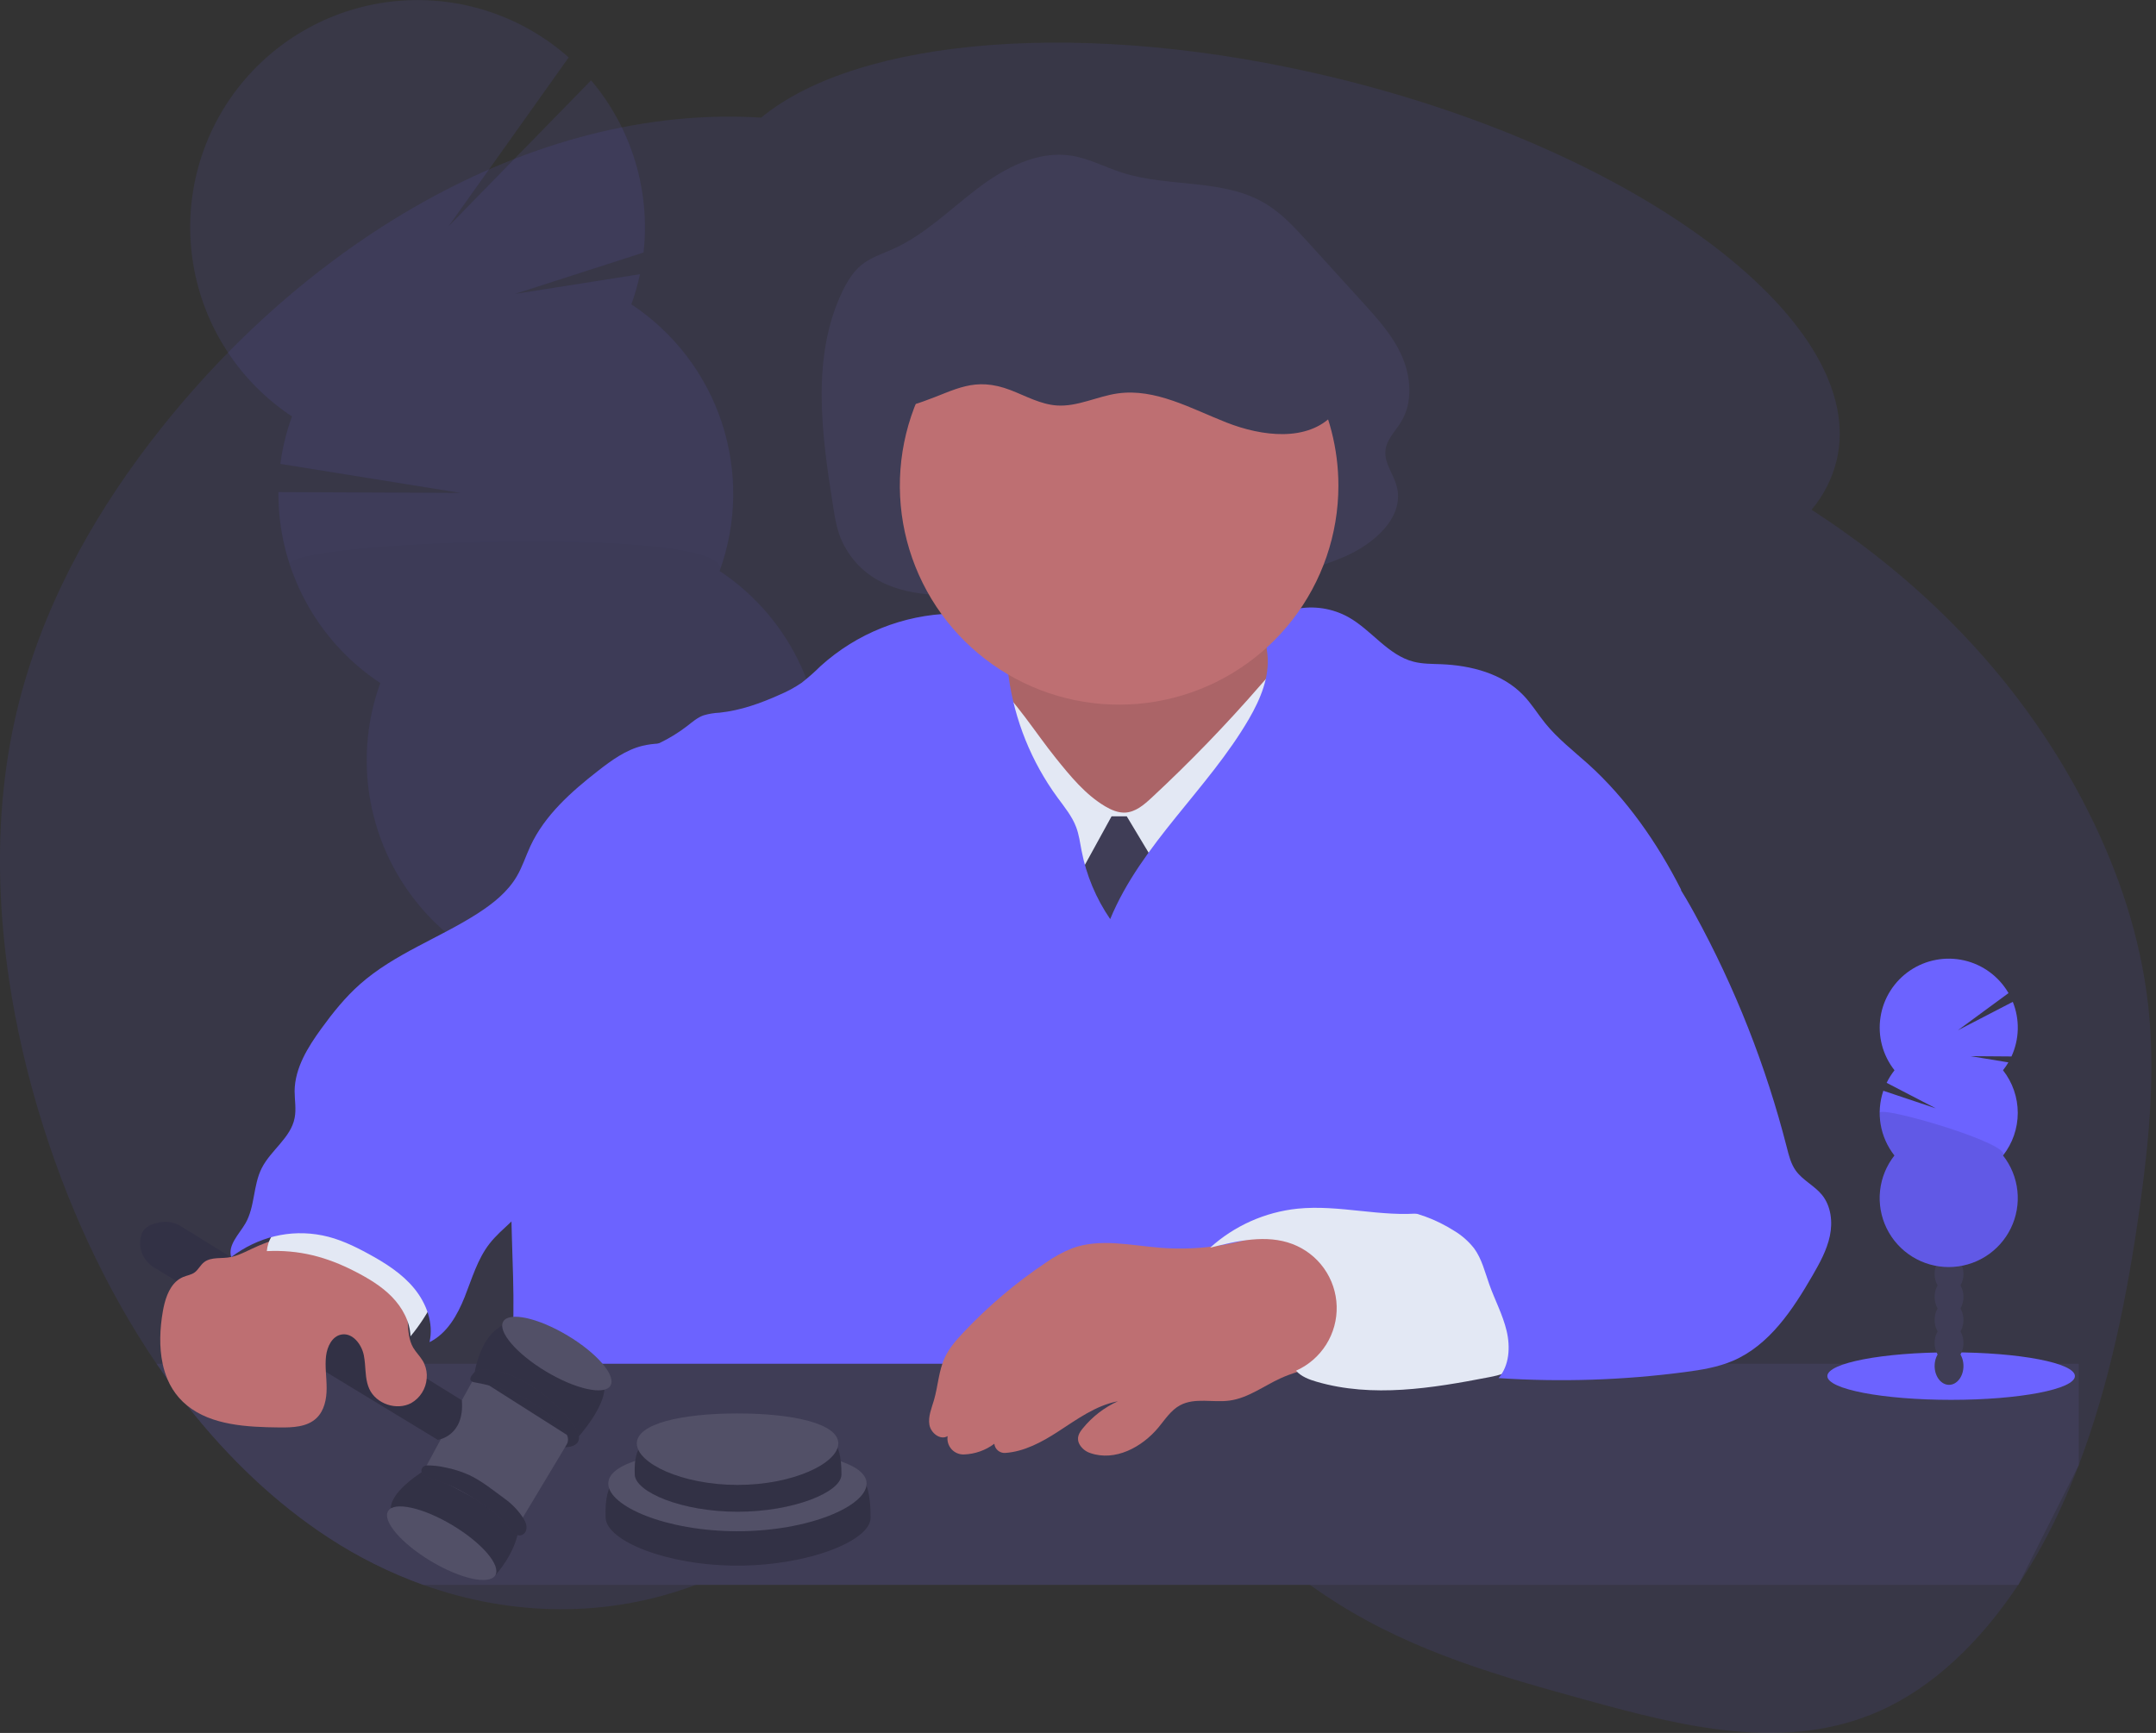 <svg width="403" height="324" viewBox="0 0 403 324" fill="none" xmlns="http://www.w3.org/2000/svg">
<rect x="0" y="0" width="403" height="324" fill="#333333" stroke="none"/>
<g clip-path="url(#clip0_2989_27259)">
<path opacity="0.1" d="M401.543 187.984C400.102 175.07 395.91 162.853 390.444 151.938C378.107 127.273 359.411 108.87 339.201 95.689C339.007 95.559 338.796 95.437 338.613 95.312C340.845 92.671 342.44 89.553 343.276 86.2C349.493 60.756 307.564 28.686 249.654 14.576C203.18 3.267 160.529 6.948 142.275 21.994C99.697 19.319 55.276 45.487 25.757 85.794C15.206 100.22 6.278 117.261 2.362 136.527C-2.402 159.858 0.447 184.969 7.13 207.485C12.28 224.826 19.804 241.072 29.264 254.987C29.937 255.976 30.62 256.954 31.313 257.922C32.506 259.589 33.724 261.21 34.965 262.786C42.757 272.696 51.628 281.111 61.384 287.479C66.927 291.109 72.877 294.075 79.114 296.315C95.752 302.266 113.608 302.513 130.052 296.315C132.808 295.279 135.497 294.073 138.103 292.704C139.548 291.95 140.977 291.139 142.389 290.272C145.112 288.602 147.786 286.737 150.44 284.8C154.121 282.108 157.745 279.271 161.442 276.62L161.758 276.389C166.101 273.276 170.496 270.426 175.077 268.375C178.129 266.972 181.36 265.994 184.679 265.469C189.591 264.772 194.596 265.161 199.341 266.608C200.242 266.868 201.143 267.163 202.036 267.488C204.938 268.559 207.75 269.862 210.444 271.383C222.148 277.868 233.348 288.209 244.841 296.315C246.464 297.475 248.132 298.589 249.788 299.639C264.45 308.934 280.577 313.465 296.534 317.859C314.625 322.845 333.772 327.685 351.274 319.922C361.42 315.427 370.206 306.903 377.247 296.315C380.331 291.649 383.037 286.744 385.339 281.646C386.483 279.125 387.553 276.558 388.549 273.945C394.335 258.745 397.7 242.045 400.021 225.304C401.742 212.982 402.91 200.363 401.543 187.984Z" fill="#6C63FF"/>
<g opacity="0.1">
<path d="M126.364 216.119C126.49 216.48 126.62 216.828 126.77 217.169C129.446 215.074 132.038 212.913 134.545 210.683C136.045 210.016 137.285 208.877 138.076 207.44C138.798 206.76 139.517 206.062 140.227 205.369C139.92 205.025 139.59 204.702 139.241 204.4C136.838 202.297 133.868 201.413 131.153 202.309C128.438 203.205 126.583 205.681 125.906 208.794C125.402 211.233 125.56 213.762 126.364 216.119Z" fill="#3F3D56"/>
<path d="M121.907 202.653C122.667 205.018 124.044 207.138 125.896 208.794C128.299 210.89 131.265 211.778 133.984 210.878C134.171 210.813 134.349 210.744 134.536 210.671C136.036 210.004 137.275 208.865 138.067 207.428C138.611 206.482 139.004 205.456 139.231 204.388C139.701 201.95 139.537 199.432 138.756 197.075C137.974 194.718 136.601 192.6 134.767 190.923C132.361 188.819 129.394 187.936 126.68 188.831C123.965 189.727 122.11 192.204 121.432 195.317C120.931 197.761 121.095 200.294 121.907 202.653Z" fill="#3F3D56"/>
<path d="M129.512 197.437C134.166 195.901 136.307 189.722 134.293 183.637C132.279 177.551 126.874 173.864 122.22 175.4C117.566 176.937 115.425 183.115 117.439 189.201C119.453 195.286 124.858 198.974 129.512 197.437Z" fill="#3F3D56"/>
<path d="M125.057 183.973C129.711 182.437 131.851 176.258 129.838 170.173C127.824 164.087 122.419 160.4 117.765 161.936C113.111 163.473 110.97 169.651 112.984 175.737C114.998 181.822 120.403 185.51 125.057 183.973Z" fill="#3F3D56"/>
<path d="M120.602 170.51C125.256 168.973 127.396 162.794 125.383 156.709C123.369 150.624 117.964 146.936 113.31 148.472C108.656 150.009 106.515 156.188 108.529 162.273C110.543 168.358 115.948 172.046 120.602 170.51Z" fill="#3F3D56"/>
<path d="M118.008 56.914C118.677 55.069 119.22 53.181 119.631 51.263L96.289 54.944L120.293 47.214C120.935 41.463 120.397 35.642 118.712 30.107C117.026 24.571 114.228 19.437 110.488 15.018L83.875 42.273L106.3 10.737C101.939 6.866 96.826 3.932 91.281 2.119C85.735 0.307 79.875 -0.346 74.066 0.201C68.257 0.749 62.623 2.485 57.515 5.302C52.407 8.119 47.934 11.956 44.375 16.574C40.815 21.192 38.246 26.493 36.827 32.146C35.408 37.8 35.169 43.684 36.126 49.433C37.082 55.182 39.214 60.673 42.387 65.564C45.56 70.455 49.708 74.641 54.571 77.862C53.53 80.733 52.802 83.707 52.4 86.734L86.082 92.158L52.039 92.004C51.989 99.067 53.705 106.031 57.029 112.266C60.352 118.5 65.18 123.809 71.076 127.71C68.362 135.202 67.814 143.306 69.493 151.094C71.173 158.883 75.013 166.042 80.575 171.754C86.136 177.465 93.194 181.498 100.942 183.392C108.69 185.286 116.816 184.964 124.389 182.463C131.962 179.961 138.678 175.382 143.769 169.248C148.86 163.115 152.119 155.674 153.176 147.777C154.232 139.88 153.043 131.845 149.743 124.591C146.443 117.338 141.167 111.158 134.517 106.758C137.764 97.804 137.903 88.019 134.911 78.977C131.919 69.935 125.97 62.16 118.02 56.901L118.008 56.914Z" fill="#6C63FF"/>
<path opacity="0.1" d="M54.166 105.656C57.145 114.702 63.095 122.479 71.052 127.726C68.344 135.218 67.8 143.32 69.484 151.106C71.167 158.892 75.01 166.048 80.572 171.756C86.134 177.464 93.192 181.493 100.938 183.385C108.685 185.276 116.808 184.953 124.379 182.451C131.951 179.95 138.665 175.371 143.754 169.239C148.844 163.107 152.103 155.668 153.161 147.773C154.218 139.878 153.031 131.845 149.734 124.592C146.437 117.34 141.164 111.159 134.517 106.758C137.646 98.112 52.68 101.112 54.166 105.656Z" fill="black"/>
</g>
<path d="M157.492 101.416C156.482 99.357 156.104 97.034 155.739 94.756C153.596 81.307 151.592 66.788 157.411 54.599C158.328 52.682 159.44 50.817 161.063 49.508C162.8 48.11 164.955 47.445 166.968 46.537C172.812 43.91 177.519 39.196 182.657 35.285C187.794 31.373 193.995 28.11 200.289 29.107C203.536 29.622 206.539 31.244 209.688 32.261C218.584 35.139 228.851 33.262 236.841 38.252C239.727 40.056 242.08 42.63 244.394 45.175L254.713 56.525C257.509 59.597 260.358 62.746 262.051 66.597C263.743 70.448 264.1 75.194 261.945 78.786C260.862 80.598 259.149 82.166 258.962 84.294C258.759 86.605 260.439 88.591 261.052 90.82C262.676 96.71 256.722 101.764 251.292 104.091C234.885 111.103 216.835 110.297 199.466 110.009C186.532 109.786 164.951 116.567 157.492 101.416Z" fill="#3F3D56"/>
<path d="M186.67 130.564C185.53 133.284 183.079 135.205 180.656 136.895C178.233 138.586 175.648 140.195 172.73 140.333C177.872 146.936 184.905 151.792 191.779 156.546C194.981 158.755 198.228 160.96 201.88 162.209C205.232 163.352 208.799 163.636 212.306 164.114C216.77 164.726 221.213 165.67 225.698 165.484C233.688 165.152 241.33 161.127 246.63 155.144C251.929 149.161 254.965 141.362 255.785 133.405C252.944 133.361 250.322 131.784 248.03 130.065C245.225 127.97 242.596 125.546 240.786 122.55C238.826 119.308 237.945 115.546 237.052 111.862C227.593 111.578 218.133 111.298 208.67 111.481C205.224 111.545 201.771 111.679 198.411 112.534C195.209 113.345 188.521 115.437 186.569 118.319C185.445 119.981 186.569 121.691 186.975 123.483C187.494 125.838 187.624 128.298 186.67 130.564Z" fill="#BE6F72"/>
<path opacity="0.1" d="M186.67 130.564C185.53 133.284 183.079 135.205 180.656 136.895C178.233 138.586 175.648 140.195 172.73 140.333C177.872 146.936 184.905 151.792 191.779 156.546C194.981 158.755 198.228 160.96 201.88 162.209C205.232 163.352 208.799 163.636 212.306 164.114C216.77 164.726 221.213 165.67 225.698 165.484C233.688 165.152 241.33 161.127 246.63 155.144C251.929 149.161 254.965 141.362 255.785 133.405C252.944 133.361 250.322 131.784 248.03 130.065C245.225 127.97 242.596 125.546 240.786 122.55C238.826 119.308 237.945 115.546 237.052 111.862C227.593 111.578 218.133 111.298 208.67 111.481C205.224 111.545 201.771 111.679 198.411 112.534C195.209 113.345 188.521 115.437 186.569 118.319C185.445 119.981 186.569 121.691 186.975 123.483C187.494 125.838 187.624 128.298 186.67 130.564Z" fill="black"/>
<path d="M197.373 141.763C200.08 145.124 202.868 148.553 206.577 150.758C207.709 151.427 208.975 151.974 210.29 151.929C212.238 151.848 213.849 150.462 215.278 149.132C222.41 142.502 229.183 135.496 235.568 128.144C237.569 125.838 239.627 123.434 242.366 122.092C244.841 144.401 245.487 166.875 244.298 189.289C244.31 189.713 244.213 190.132 244.014 190.505C243.587 191.15 242.695 191.243 241.919 191.272C219.011 192.131 195.186 192.82 174.205 183.57C175.662 179.253 175.423 174.584 175.565 170.028C175.796 162.557 177.095 155.16 178.888 147.916C179.769 144.362 180.771 140.839 181.834 137.337C182.719 134.402 183.393 129.23 185.369 127.013C189.914 131.067 193.554 137.021 197.373 141.763Z" fill="#E3E8F4"/>
<path d="M207.774 152.626H210.615L217.919 164.787L210.209 183.838L200.875 165.192L207.774 152.626Z" fill="#3F3D56"/>
<path d="M207.517 171.84C204.876 167.989 203.056 163.638 202.169 159.055C201.885 157.588 201.694 156.092 201.174 154.69C200.403 152.61 198.951 150.867 197.64 149.072C192.779 142.412 189.649 134.652 188.529 126.486C188.026 122.781 187.689 118.537 184.694 116.296C182.811 114.889 180.303 114.675 177.95 114.715C168.847 114.942 160.128 118.428 153.382 124.536C152.26 125.648 151.074 126.693 149.831 127.666C148.556 128.536 147.197 129.275 145.773 129.871C142.177 131.492 138.419 132.838 134.503 133.247C133.496 133.289 132.499 133.454 131.532 133.738C130.364 134.143 129.402 134.998 128.416 135.764C125.266 138.188 121.647 139.932 117.787 140.888C112.341 153.52 108.128 166.648 105.207 180.088C104.473 183.432 103.815 186.801 102.813 190.076C101.429 194.616 99.392 198.945 98.032 203.493C92.627 221.591 98.304 241.307 94.664 259.835L289.886 260.102C286.818 255.348 287.922 249.308 287.658 243.658C287.41 238.453 286.087 233.366 285.17 228.234C283.636 219.653 283.243 210.906 283.084 202.191C283.019 198.511 283.015 194.709 284.44 191.316C287.114 184.948 294.054 181.588 300.624 179.428C303.765 178.398 307.068 177.458 309.552 175.257C312.096 172.983 313.419 169.643 314.231 166.339C309.803 157.624 304.049 149.315 296.781 142.777C294.049 140.345 291.132 138.063 288.827 135.217C287.423 133.478 286.258 131.541 284.708 129.948C280.828 125.923 274.968 124.407 269.384 124.184C267.659 124.115 265.91 124.147 264.238 123.718C259.442 122.502 256.386 117.82 252.064 115.396C249.057 113.72 245.546 113.182 242.174 113.88C239.739 114.387 237.247 115.83 236.7 118.229C236.395 119.579 236.769 120.974 236.911 122.348C237.349 126.575 235.592 130.718 233.465 134.398C225.824 147.535 213.329 157.786 207.517 171.84Z" fill="#6C63FF"/>
<path d="M250.174 90.812C250.172 99.898 247.145 108.724 241.568 115.902C235.992 123.08 228.183 128.201 219.373 130.459C210.562 132.717 201.249 131.983 192.902 128.373C184.555 124.764 177.647 118.483 173.266 110.521C168.885 102.558 167.281 93.367 168.705 84.393C170.129 75.42 174.502 67.175 181.133 60.956C187.765 54.738 196.279 50.9 205.335 50.046C214.391 49.192 223.474 51.372 231.153 56.241C236.983 59.937 241.782 65.044 245.108 71.087C248.433 77.131 250.175 83.916 250.174 90.812Z" fill="#BE6F72"/>
<path d="M388.556 273.936V254.975H29.271C29.945 255.964 30.628 256.942 31.321 257.909C31.844 259.148 32.561 260.295 33.443 261.31C33.913 261.847 34.429 262.342 34.985 262.79C42.777 272.7 51.648 281.115 61.404 287.483C66.947 291.113 72.898 294.078 79.134 296.319H377.263L388.556 273.936Z" fill="#3F3D56"/>
<path d="M216.859 233.289C211.352 232.851 205.626 231.481 200.44 233.378C198.672 234.083 196.995 234.998 195.444 236.102C189.843 239.858 184.683 244.234 180.064 249.146C178.729 250.56 177.422 252.052 176.602 253.819C175.446 256.312 175.344 259.154 174.573 261.792C174.131 263.304 173.457 264.836 173.725 266.389C173.993 267.941 175.787 269.332 177.13 268.505C177.063 268.938 177.092 269.38 177.216 269.8C177.34 270.22 177.555 270.608 177.846 270.936C178.137 271.263 178.497 271.523 178.9 271.695C179.303 271.868 179.739 271.949 180.178 271.934C182.231 271.863 184.214 271.166 185.859 269.936C185.911 270.427 186.152 270.88 186.529 271.199C186.907 271.519 187.394 271.68 187.888 271.65C191.407 271.419 194.759 269.624 197.77 267.662C201.304 265.376 204.815 262.773 208.954 261.987C206.408 263.147 204.164 264.88 202.4 267.05C201.722 267.881 201.089 268.853 201.836 270.138C202.282 270.86 202.969 271.401 203.776 271.666C208.41 273.288 213.446 270.604 216.539 266.883C217.785 265.38 218.884 263.641 220.597 262.729C223.352 261.249 226.749 262.287 229.849 261.857C233.291 261.387 236.184 259.146 239.346 257.698C243.554 255.777 248.245 255.266 252.737 254.123C253.277 254.045 253.774 253.788 254.15 253.394C254.43 252.926 254.552 252.38 254.495 251.837C254.475 246.286 254.056 240.742 253.241 235.251C253.173 234.366 252.902 233.509 252.449 232.746C251.565 231.489 249.885 231.124 248.371 230.873C245.936 230.468 243.205 229.56 240.754 229.568C238.4 229.568 236.131 230.897 233.887 231.55C228.363 233.152 222.594 233.741 216.859 233.289Z" fill="#BE6F72"/>
<path d="M242.532 225.981C236.448 226.619 230.726 229.174 226.193 233.277C231.254 232 236.7 230.739 241.578 232.588C243.954 233.489 246.008 235.074 247.481 237.142C248.954 239.211 249.779 241.669 249.851 244.207C249.923 246.744 249.24 249.245 247.887 251.394C246.534 253.543 244.572 255.242 242.251 256.276C243.238 257.382 244.686 257.926 246.127 258.343C256.536 261.375 267.68 259.559 278.324 257.492C280.272 257.115 282.383 256.616 283.572 255.015C284.631 253.568 284.598 251.618 284.505 249.823C284.233 244.639 283.783 239.284 281.429 234.667C278.239 228.401 272.7 226.066 266.028 226.791C258.18 227.626 250.388 225.186 242.532 225.981Z" fill="#E3E8F4"/>
<path d="M308.761 159.566C312.125 162.764 314.552 166.801 316.78 170.871C324.328 184.65 330.112 199.322 333.995 214.542C334.376 216.038 334.754 217.574 335.646 218.835C336.945 220.663 339.149 221.672 340.565 223.399C342.265 225.499 342.594 228.458 342.034 231.1C341.474 233.743 340.139 236.155 338.787 238.494C335.09 244.89 330.728 251.493 323.939 254.415C321.098 255.631 317.993 256.134 314.921 256.535C303.383 258.052 291.723 258.428 280.11 257.658C282.14 255.307 282.334 251.838 281.616 248.818C280.898 245.798 279.4 243.029 278.369 240.107C277.558 237.825 276.986 235.393 275.561 233.431C274.511 232.085 273.217 230.947 271.747 230.079C268.405 227.96 264.646 226.583 260.725 226.042C263.634 223.772 267.404 223.018 270.951 221.988C274.498 220.959 278.207 219.378 280.066 216.192C281.182 214.283 281.49 212.017 281.64 209.812C282.093 203.177 281.318 196.515 279.352 190.161C278.045 185.933 276.194 181.515 277.322 177.243C277.899 175.086 279.193 173.189 280.463 171.374C282.939 167.807 285.504 164.154 289.115 161.747C292.232 159.667 295.937 158.691 299.646 158.431C302.426 158.249 306.651 157.576 308.761 159.566Z" fill="#6C63FF"/>
<path d="M162.729 283.803C162.696 288.034 151.175 292.72 137.844 292.72C124.513 292.72 113.385 288.046 113.207 283.803C112.586 269.085 124.509 277.37 137.844 277.37C151.179 277.37 162.85 266.859 162.729 283.803Z" fill="#3F3D56"/>
<path opacity="0.2" d="M162.729 283.803C162.696 288.034 151.175 292.72 137.844 292.72C124.513 292.72 113.385 288.046 113.207 283.803C112.586 269.085 124.509 277.37 137.844 277.37C151.179 277.37 162.85 266.859 162.729 283.803Z" fill="black"/>
<path d="M161.985 277.37C161.985 281.606 151.174 286.287 137.843 286.287C124.512 286.287 113.701 281.618 113.701 277.37C113.701 273.122 124.508 270.941 137.843 270.941C151.178 270.941 161.985 273.138 161.985 277.37Z" fill="#3F3D56"/>
<path opacity="0.1" d="M161.985 277.37C161.985 281.606 151.174 286.287 137.843 286.287C124.512 286.287 113.701 281.618 113.701 277.37C113.701 273.122 124.508 270.941 137.843 270.941C151.178 270.941 161.985 273.138 161.985 277.37Z" fill="white"/>
<path d="M157.278 275.7C157.254 279.003 148.269 282.643 137.868 282.643C127.467 282.643 118.795 278.995 118.649 275.7C118.166 264.221 127.467 270.682 137.868 270.682C148.269 270.682 157.376 262.486 157.278 275.7Z" fill="#3F3D56"/>
<path opacity="0.2" d="M157.278 275.7C157.254 279.003 148.269 282.643 137.868 282.643C127.467 282.643 118.795 278.995 118.649 275.7C118.166 264.221 127.467 270.682 137.868 270.682C148.269 270.682 157.376 262.486 157.278 275.7Z" fill="black"/>
<path d="M156.697 269.867C156.697 273.56 148.268 277.629 137.867 277.629C127.466 277.629 119.033 273.576 119.033 269.867C119.033 266.158 127.466 264.265 137.867 264.265C148.268 264.265 156.697 266.17 156.697 269.867Z" fill="#3F3D56"/>
<path opacity="0.1" d="M156.697 269.867C156.697 273.56 148.268 277.629 137.867 277.629C127.466 277.629 119.033 273.576 119.033 269.867C119.033 266.158 127.466 264.265 137.867 264.265C148.268 264.265 156.697 266.17 156.697 269.867Z" fill="white"/>
<path d="M92.737 294.349C92.737 294.349 96.3 290.426 96.913 286.016C97.526 281.606 79.504 274.832 79.504 274.832C79.504 274.832 73.254 278.48 73.043 281.897C73.043 281.897 85.006 294.739 92.737 294.349Z" fill="#3F3D56"/>
<path opacity="0.2" d="M92.737 294.349C92.737 294.349 96.3 290.426 96.913 286.016C97.526 281.606 79.504 274.832 79.504 274.832C79.504 274.832 73.254 278.48 73.043 281.897C73.043 281.897 85.006 294.739 92.737 294.349Z" fill="black"/>
<path d="M92.573 294.528C93.687 292.674 90.107 288.483 84.576 285.167C79.046 281.852 73.659 280.668 72.545 282.522C71.43 284.376 75.011 288.567 80.542 291.882C86.072 295.198 91.459 296.382 92.573 294.528Z" fill="#3F3D56"/>
<path opacity="0.1" d="M92.573 294.528C93.687 292.674 90.107 288.483 84.576 285.167C79.046 281.852 73.659 280.668 72.545 282.522C71.43 284.376 75.011 288.567 80.542 291.882C86.072 295.198 91.459 296.382 92.573 294.528Z" fill="white"/>
<path d="M97.165 284.666L107.416 267.597L96.99 258.752L88.862 257.232L86.326 261.801L79.191 275.023L97.165 284.666Z" fill="#3F3D56"/>
<path opacity="0.1" d="M97.165 284.666L107.416 267.597L96.99 258.752L88.862 257.232L86.326 261.801L79.191 275.023L97.165 284.666Z" fill="white"/>
<path d="M107.552 269.279C107.552 269.279 114.476 261.93 112.698 257.958C110.921 253.986 101.534 246.025 95.556 247.237C89.579 248.449 88.621 257.253 88.621 257.253L107.552 269.279Z" fill="#3F3D56"/>
<path opacity="0.2" d="M107.552 269.279C107.552 269.279 114.476 261.93 112.698 257.958C110.921 253.986 101.534 246.025 95.556 247.237C89.579 248.449 88.621 257.253 88.621 257.253L107.552 269.279Z" fill="black"/>
<path d="M28.805 236.986L81.833 269.202C81.833 269.202 86.874 268.549 86.326 261.809L33.805 229.244C32.736 228.58 31.469 228.308 30.222 228.474C28.785 228.668 27.085 229.191 26.533 230.557C26.392 230.905 26.294 231.268 26.241 231.639C26.092 232.684 26.257 233.749 26.713 234.7C27.169 235.651 27.897 236.447 28.805 236.986Z" fill="#3F3D56"/>
<path opacity="0.2" d="M28.805 236.986L81.833 269.202C81.833 269.202 86.874 268.549 86.326 261.809L33.805 229.244C32.736 228.58 31.469 228.308 30.222 228.474C28.785 228.668 27.085 229.191 26.533 230.557C26.392 230.905 26.294 231.268 26.241 231.639C26.092 232.684 26.257 233.749 26.713 234.7C27.169 235.651 27.897 236.447 28.805 236.986Z" fill="black"/>
<path d="M97.156 287.07C97.433 287.054 97.697 286.95 97.911 286.774C98.125 286.597 98.277 286.357 98.345 286.089C98.604 285.177 98.129 284.301 97.63 283.572C96.739 282.27 95.626 281.134 94.343 280.215C92.184 278.655 90.09 276.896 87.647 275.757C86.233 275.128 84.752 274.661 83.232 274.366C82.093 274.105 80.927 273.977 79.758 273.985C79.551 273.991 79.35 274.06 79.183 274.182C79.015 274.304 78.889 274.475 78.821 274.67C78.752 274.866 78.745 275.078 78.8 275.278C78.856 275.478 78.97 275.656 79.129 275.789C79.669 276.147 80.272 276.4 80.907 276.535C84.068 277.463 86.994 279.072 89.733 280.9C91.209 281.848 92.591 282.934 93.86 284.143C94.704 284.978 95.784 287.102 97.156 287.07Z" fill="#3F3D56"/>
<path opacity="0.2" d="M97.156 287.07C97.433 287.054 97.697 286.95 97.911 286.774C98.125 286.597 98.277 286.357 98.345 286.089C98.604 285.177 98.129 284.301 97.63 283.572C96.739 282.27 95.626 281.134 94.343 280.215C92.184 278.655 90.09 276.896 87.647 275.757C86.233 275.128 84.752 274.661 83.232 274.366C82.093 274.105 80.927 273.977 79.758 273.985C79.551 273.991 79.35 274.06 79.183 274.182C79.015 274.304 78.889 274.475 78.821 274.67C78.752 274.866 78.745 275.078 78.8 275.278C78.856 275.478 78.97 275.656 79.129 275.789C79.669 276.147 80.272 276.4 80.907 276.535C84.068 277.463 86.994 279.072 89.733 280.9C91.209 281.848 92.591 282.934 93.86 284.143C94.704 284.978 95.784 287.102 97.156 287.07Z" fill="black"/>
<path d="M105.622 270.584C105.622 270.584 110.824 270.71 106.519 265.485C102.213 260.26 94.51 255.076 89.028 256.248C89.028 256.248 86.755 258.128 88.719 258.453C90.582 258.761 99.271 260.479 103.264 265.315C103.701 265.84 104.189 266.321 104.721 266.75C105.658 267.512 106.92 268.955 105.622 270.584Z" fill="#3F3D56"/>
<path opacity="0.2" d="M105.622 270.584C105.622 270.584 110.824 270.71 106.519 265.485C102.213 260.26 94.51 255.076 89.028 256.248C89.028 256.248 86.755 258.128 88.719 258.453C90.582 258.761 99.271 260.479 103.264 265.315C103.701 265.84 104.189 266.321 104.721 266.75C105.658 267.512 106.92 268.955 105.622 270.584Z" fill="black"/>
<path d="M114.103 259.072C115.217 257.217 111.636 253.027 106.106 249.711C100.575 246.396 95.188 245.211 94.074 247.065C92.96 248.92 96.54 253.111 102.071 256.426C107.602 259.741 112.988 260.926 114.103 259.072Z" fill="#3F3D56"/>
<path opacity="0.1" d="M114.103 259.072C115.217 257.217 111.636 253.027 106.106 249.711C100.575 246.396 95.188 245.211 94.074 247.065C92.96 248.92 96.54 253.111 102.071 256.426C107.602 259.741 112.988 260.926 114.103 259.072Z" fill="white"/>
<path d="M79.758 257.731C79.688 258.675 79.387 259.588 78.882 260.389C78.377 261.191 77.683 261.856 76.861 262.328C74.138 263.779 70.315 262.486 69.032 259.681C68.367 258.222 68.355 256.584 68.221 254.975C68.177 254.45 68.107 253.928 68.01 253.41C67.604 251.323 65.875 249.105 63.785 249.519C62.061 249.855 61.151 251.789 60.945 253.532C60.891 254.011 60.864 254.493 60.863 254.975C60.863 255.477 60.884 255.98 60.912 256.483C60.969 257.512 61.058 258.546 61.054 259.575C61.054 261.602 60.616 263.754 59.151 265.145C57.373 266.835 54.646 266.912 52.187 266.884C46.185 266.823 39.505 266.478 34.989 262.79C34.433 262.342 33.917 261.847 33.447 261.31C32.564 260.296 31.848 259.148 31.324 257.909C30.922 256.964 30.613 255.981 30.403 254.975C29.729 251.833 29.879 248.408 30.431 245.222C30.788 243.139 31.478 240.857 33.004 239.527C33.367 239.21 33.778 238.952 34.222 238.761C34.952 238.453 35.78 238.356 36.417 237.874C37.054 237.391 37.468 236.516 38.142 235.989C39.493 234.931 41.547 235.385 43.129 235.028H43.198L43.283 235.004C44.992 234.598 46.571 233.666 48.182 232.977C48.876 232.681 49.57 232.397 50.268 232.146C52.005 231.453 53.882 231.175 55.746 231.335C61.833 232.029 69.138 235.717 73.306 240.143C74.332 241.162 75.132 242.386 75.651 243.735C75.992 244.865 76.18 246.036 76.211 247.217C76.321 248.883 76.41 250.544 77.238 251.967C77.741 252.827 78.48 253.528 79.003 254.399C79.124 254.595 79.23 254.8 79.32 255.011C79.692 255.867 79.843 256.802 79.758 257.731Z" fill="#BE6F72"/>
<path d="M66.372 237.724C68.851 239.004 71.29 240.452 73.238 242.446C75.186 244.44 76.623 247.055 76.736 249.843C78.439 247.786 79.9 245.541 81.091 243.151C82.032 241.266 82.807 239.037 81.971 237.099C81.572 236.279 81.01 235.548 80.32 234.951C76.667 231.498 71.757 229.588 66.79 228.806C61.421 227.959 50.695 226.111 49.871 233.917C55.885 233.634 60.999 234.959 66.372 237.724Z" fill="#E3E8F4"/>
<path d="M132.893 137.905C128.92 139.619 124.269 138.407 120.069 139.445C116.968 140.211 114.302 142.153 111.786 144.118C106.77 148.034 101.827 152.412 99.145 158.18C98.268 160.068 97.643 162.075 96.592 163.854C94.892 166.757 92.177 168.917 89.349 170.745C82.121 175.398 73.729 178.309 67.296 184.008C64.545 186.44 62.228 189.326 60.073 192.297C57.541 195.783 55.118 199.674 55.069 203.979C55.069 205.665 55.402 207.376 55.069 209.034C54.355 212.742 50.605 215.045 48.913 218.425C47.29 221.648 47.675 225.628 45.869 228.741C44.684 230.768 42.538 232.795 43.215 235.032C48.191 231.299 54.172 229.763 60.26 230.979C63.307 231.583 66.152 232.94 68.879 234.428C72.04 236.155 75.157 238.117 77.442 240.913C79.727 243.71 81.094 247.431 80.283 250.937C83.574 249.316 85.522 245.855 86.873 242.45C88.224 239.045 89.255 235.409 91.499 232.527C92.656 231.039 94.093 229.803 95.46 228.51C103.053 221.323 108.527 212.244 113.9 203.282C119.441 194.045 124.979 184.804 130.514 175.557C132.048 172.991 133.591 170.409 134.698 167.636C138.42 158.313 136.009 147.426 132.893 137.905Z" fill="#6C63FF"/>
<path d="M364.706 261.724C377.483 261.724 387.841 259.735 387.841 257.281C387.841 254.828 377.483 252.839 364.706 252.839C351.928 252.839 341.57 254.828 341.57 257.281C341.57 259.735 351.928 261.724 364.706 261.724Z" fill="#6C63FF"/>
<path d="M364.316 258.919C365.804 258.919 367.01 257.342 367.01 255.396C367.01 253.451 365.804 251.874 364.316 251.874C362.828 251.874 361.621 253.451 361.621 255.396C361.621 257.342 362.828 258.919 364.316 258.919Z" fill="#3F3D56"/>
<path d="M364.316 254.61C365.804 254.61 367.01 253.033 367.01 251.088C367.01 249.142 365.804 247.565 364.316 247.565C362.828 247.565 361.621 249.142 361.621 251.088C361.621 253.033 362.828 254.61 364.316 254.61Z" fill="#3F3D56"/>
<path d="M364.316 250.305C365.804 250.305 367.01 248.728 367.01 246.783C367.01 244.838 365.804 243.26 364.316 243.26C362.828 243.26 361.621 244.838 361.621 246.783C361.621 248.728 362.828 250.305 364.316 250.305Z" fill="#3F3D56"/>
<path d="M364.316 246.001C365.804 246.001 367.01 244.424 367.01 242.478C367.01 240.533 365.804 238.956 364.316 238.956C362.828 238.956 361.621 240.533 361.621 242.478C361.621 244.424 362.828 246.001 364.316 246.001Z" fill="#3F3D56"/>
<path d="M364.316 241.696C365.804 241.696 367.01 240.119 367.01 238.174C367.01 236.228 365.804 234.651 364.316 234.651C362.828 234.651 361.621 236.228 361.621 238.174C361.621 240.119 362.828 241.696 364.316 241.696Z" fill="#3F3D56"/>
<path d="M364.316 237.391C365.804 237.391 367.01 235.814 367.01 233.869C367.01 231.923 365.804 230.346 364.316 230.346C362.828 230.346 361.621 231.923 361.621 233.869C361.621 235.814 362.828 237.391 364.316 237.391Z" fill="#3F3D56"/>
<path d="M364.316 233.086C365.804 233.086 367.01 231.509 367.01 229.564C367.01 227.619 365.804 226.042 364.316 226.042C362.828 226.042 361.621 227.619 361.621 229.564C361.621 231.509 362.828 233.086 364.316 233.086Z" fill="#3F3D56"/>
<path d="M374.406 200.1C374.773 199.633 375.108 199.141 375.408 198.628L368.331 197.465L375.985 197.522C376.719 195.926 377.119 194.198 377.162 192.442C377.204 190.686 376.888 188.941 376.232 187.311L365.961 192.633L375.433 185.678C374.546 184.145 373.353 182.811 371.927 181.759C370.502 180.707 368.874 179.959 367.147 179.563C365.42 179.167 363.629 179.13 361.887 179.456C360.144 179.781 358.488 180.461 357.021 181.454C355.553 182.447 354.306 183.732 353.358 185.227C352.409 186.722 351.779 188.397 351.507 190.146C351.234 191.896 351.326 193.682 351.775 195.395C352.225 197.107 353.023 198.709 354.119 200.1C353.548 200.829 353.055 201.618 352.65 202.451L361.838 207.222L352.033 203.934C351.345 205.965 351.175 208.136 351.538 210.249C351.9 212.362 352.785 214.352 354.111 216.038C352.615 217.939 351.684 220.223 351.425 222.628C351.167 225.033 351.591 227.462 352.649 229.637C353.707 231.812 355.357 233.647 357.41 234.93C359.462 236.213 361.835 236.894 364.257 236.894C366.678 236.894 369.051 236.213 371.103 234.93C373.156 233.647 374.806 231.812 375.864 229.637C376.922 227.462 377.346 225.033 377.088 222.628C376.829 220.223 375.898 217.939 374.402 216.038C376.19 213.765 377.161 210.959 377.161 208.069C377.161 205.179 376.19 202.372 374.402 200.1H374.406Z" fill="#6C63FF"/>
<path opacity="0.1" d="M351.359 208.069C351.355 210.96 352.327 213.768 354.119 216.038C352.622 217.939 351.692 220.223 351.433 222.628C351.175 225.033 351.599 227.462 352.657 229.637C353.715 231.813 355.365 233.647 357.418 234.93C359.47 236.213 361.843 236.894 364.264 236.894C366.686 236.894 369.058 236.213 371.111 234.93C373.164 233.647 374.813 231.813 375.872 229.637C376.93 227.462 377.354 225.033 377.096 222.628C376.837 220.223 375.906 217.939 374.41 216.038C376.134 213.845 351.359 206.622 351.359 208.069Z" fill="black"/>
<path d="M188.894 72.937C191.735 74.031 194.507 75.604 197.554 75.811C201.422 76.07 205.074 74.1 208.917 73.557C215.958 72.564 222.642 76.394 229.257 78.997C235.871 81.599 244.394 82.677 249.243 77.485C253.362 73.071 252.794 65.73 249.482 60.704C246.171 55.678 240.762 52.427 235.413 49.626C229.512 46.537 223.36 43.728 216.79 42.638C202.846 40.331 188.679 46.091 177.109 54.202C173.27 56.894 169.476 60.035 167.642 64.335C166.603 66.768 166.278 69.881 167.183 72.414C168.668 76.581 169.642 76.086 172.722 75C178.607 72.933 182.085 70.335 188.894 72.937Z" fill="#3F3D56"/>
</g>
<defs>
<clipPath id="clip0_2989_27259">
<rect width="402.135" height="324" fill="white"/>
</clipPath>
</defs>
</svg>
